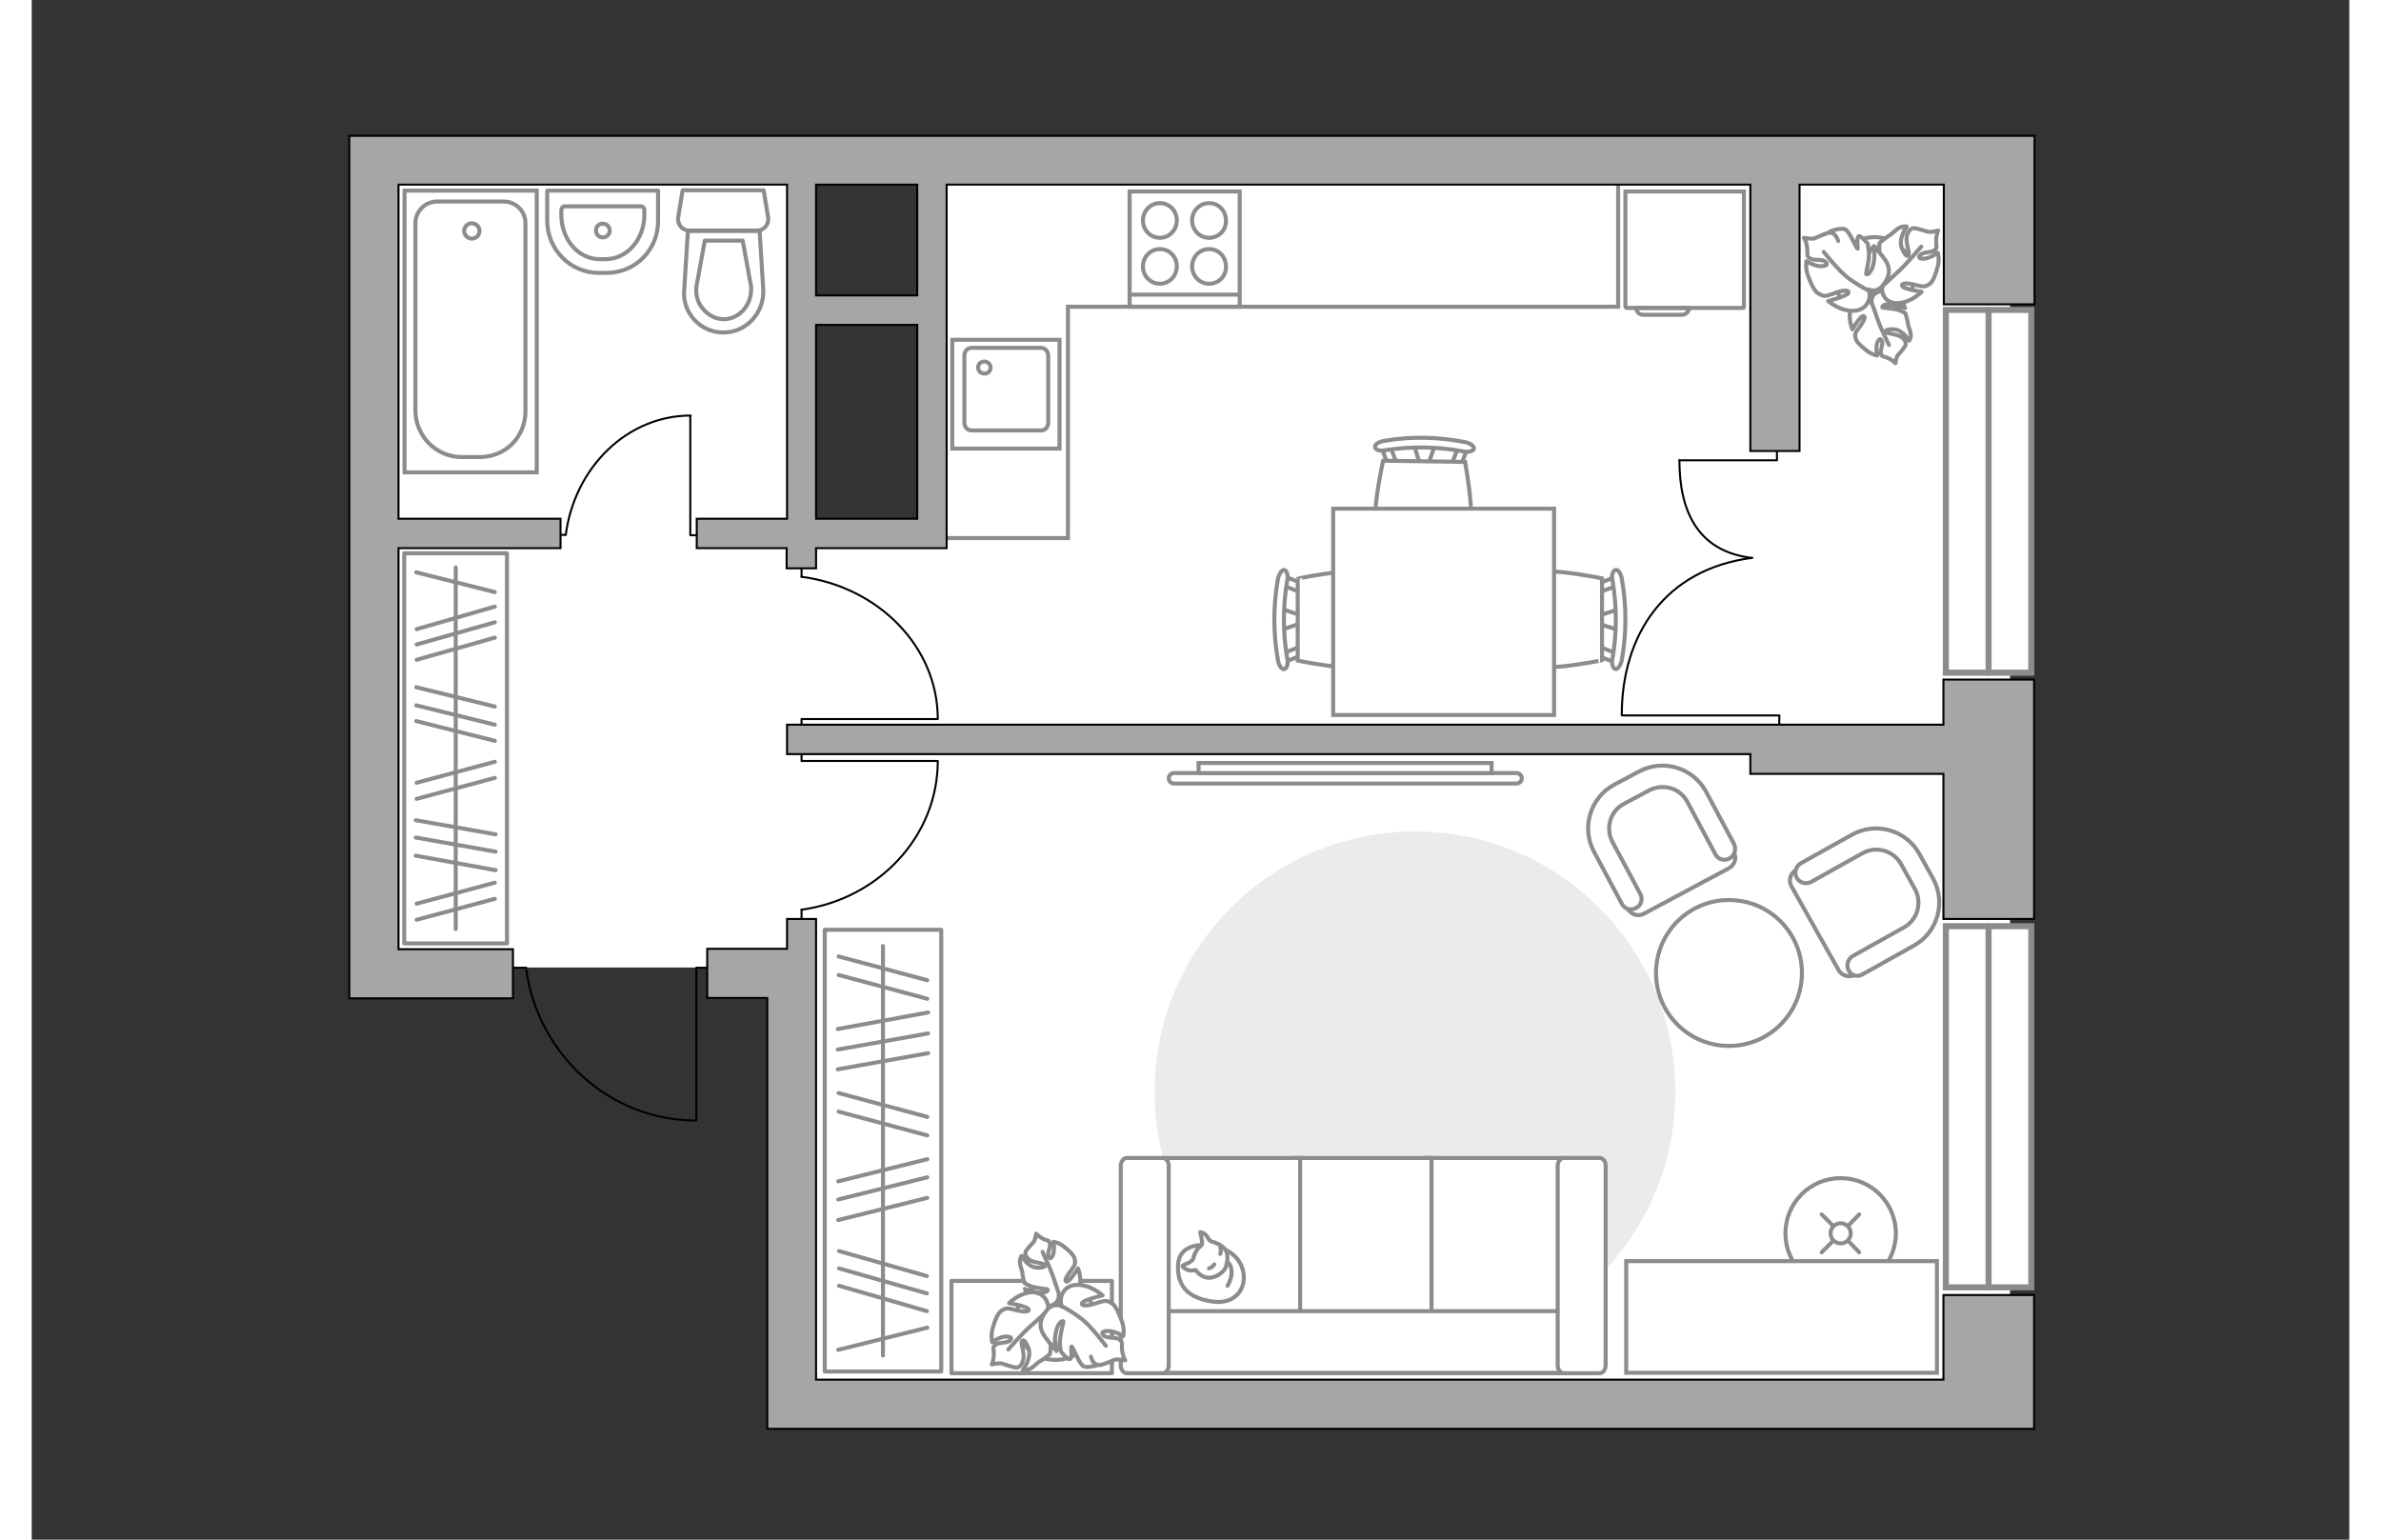 <?xml version="1.0" encoding="utf-8"?>
<!-- Generator: Adobe Illustrator 24.1.2, SVG Export Plug-In . SVG Version: 6.00 Build 0)  -->
<svg version="1.1" xmlns="http://www.w3.org/2000/svg" xmlns:xlink="http://www.w3.org/1999/xlink" x="0px" y="0px"
	 viewBox="0 0 575 382" style="enable-background:new 0 0 575 382;" xml:space="preserve" width="883" height="571">
<rect x="0" y="0" width="575" height="382" fill="#333333" stroke="none"/>
<style type="text/css">
	.st0{fill:#FFFFFF;}
	.st1{fill:none;stroke:#8C8C8C;stroke-miterlimit:10;}
	.st2{fill:none;stroke:#000000;stroke-width:0.5;stroke-linecap:round;stroke-linejoin:round;stroke-miterlimit:10;}
	.st3{fill:none;stroke:#8C8C8C;stroke-linecap:round;stroke-linejoin:round;stroke-miterlimit:10;}
	.st4{fill:#FFFFFF;stroke:#8C8C8C;stroke-miterlimit:10;}
	.st5{fill:#EBEBEB;}
	.st6{fill:#FFFFFF;stroke:#8C8C8C;stroke-linecap:round;stroke-miterlimit:10;}
	.st7{fill:#FFFFFF;stroke:#8C8C8C;stroke-linecap:round;stroke-linejoin:round;stroke-miterlimit:10;}
	.st8{fill:#FFFFFF;stroke:#8C8C8C;stroke-width:1.5;stroke-linecap:round;stroke-miterlimit:10;}
	.st9{fill:#A6A6A6;stroke:#000000;stroke-width:0.5;stroke-miterlimit:10;}
</style>
<g id="bg_1_">
	
		<rect x="204" y="58.1" transform="matrix(-1.836970e-16 1 -1 -1.836970e-16 548.931 -165.26)" class="st0" width="306.2" height="267.5"/>
	
		<rect x="115.5" y="204.2" transform="matrix(-1.836970e-16 1 -1 -1.836970e-16 457.827 16.828)" class="st0" width="210" height="66.3"/>
	
		<rect x="36.4" y="85.5" transform="matrix(-1.836970e-16 1 -1 -1.836970e-16 276.545 1.847)" class="st0" width="201.8" height="107.3"/>
</g>
<g id="furniture_1_">
	<g>
		<path id="Vector_8_2_" class="st1" d="M395.7,76.4h28.9c0.1,0,0.2-0.1,0.2-0.2V47.5h-29.4v28.6C395.5,76.3,395.6,76.4,395.7,76.4z
			"/>
		<path id="Vector_9_2_" class="st1" d="M411.2,76.4h-13.1c0,1,0.8,1.7,1.7,1.7h9.6C410.4,78.1,411.2,77.3,411.2,76.4z"/>
	</g>
	<g id="Group_31_5_">
		<path id="Vector_149_5_" class="st2" d="M163.4,103.2l0,29.6h2.8"/>
		<path id="Vector_150_5_" class="st2" d="M129.6,132.7h2.9"/>
		<path id="Vector_151_5_" class="st2" d="M132.5,132.7c2.2-16.7,15.2-29.6,31-29.6"/>
	</g>
	<g id="Group_31_4_">
		<path id="Vector_149_4_" class="st2" d="M224.7,178.4l-33.7,0v3.2"/>
		<path id="Vector_150_4_" class="st2" d="M191,139.8v3.3"/>
		<path id="Vector_151_4_" class="st2" d="M191,143.1c19,2.5,33.8,17.3,33.8,35.3"/>
	</g>
	<g id="Group_31_3_">
		<path id="Vector_149_3_" class="st2" d="M224.7,188.8l-33.7,0v-3.4"/>
		<path id="Vector_150_3_" class="st2" d="M191,229.2v-3.5"/>
		<path id="Vector_151_3_" class="st2" d="M191,225.7c19-2.6,33.8-18.1,33.8-36.9"/>
	</g>
	<g>
		
			<rect x="56.8" y="172.9" transform="matrix(6.123234e-17 -1 1 6.123234e-17 -80.479 290.868)" class="st3" width="96.8" height="25.5"/>
		<line class="st3" x1="115.1" y1="215.9" x2="95.3" y2="212.3"/>
		<line class="st3" x1="115.1" y1="211.3" x2="95.3" y2="207.8"/>
		<line class="st3" x1="114.9" y1="158.2" x2="95.5" y2="163.7"/>
		<line class="st3" x1="114.9" y1="154.4" x2="95.5" y2="159.9"/>
		<line class="st3" x1="114.9" y1="150.5" x2="95.5" y2="156.1"/>
		<line class="st3" x1="115.1" y1="207" x2="95.3" y2="203.5"/>
		<line class="st3" x1="114.9" y1="193" x2="95.5" y2="198.2"/>
		<line class="st3" x1="114.9" y1="189" x2="95.5" y2="194.2"/>
		<line class="st3" x1="114.9" y1="223" x2="95.5" y2="228.2"/>
		<line class="st3" x1="114.9" y1="219" x2="95.5" y2="224.2"/>
		<line class="st3" x1="114.9" y1="183.8" x2="95.4" y2="178.9"/>
		<line class="st3" x1="114.9" y1="175.3" x2="95.4" y2="170.5"/>
		<line class="st3" x1="114.9" y1="146.9" x2="95.4" y2="142"/>
		<line class="st3" x1="114.9" y1="179.8" x2="95.4" y2="175"/>
		<line class="st3" x1="105.2" y1="230.5" x2="105.2" y2="140.8"/>
	</g>
	<g id="Group_2_4_">
		<g id="Group_3_4_">
			<path id="Vector_10_4_" class="st4" d="M393.8,156.4l-5.7-1.9v-1.5l5.7-1.9V156.4z"/>
		</g>
		<g id="Group_4_4_">
			<path id="Vector_11_4_" class="st4" d="M388.3,145.7c0-0.5,0.3-1,0.6-1l4.6-1.8c0.5-0.2,0.9,0.2,1,0.8c0.1,0.6-0.2,1.2-0.5,1.3
				l-4.6,1.8c-0.5,0.2-0.9-0.2-1-0.8C388.3,145.8,388.3,145.8,388.3,145.7z"/>
		</g>
		<g id="Group_5_4_">
			<path id="Vector_12_4_" class="st4" d="M388.3,161.7c0-0.1,0-0.2,0-0.3c0.1-0.6,0.5-1,1-0.8l4.6,1.8c0.5,0.2,0.7,0.8,0.5,1.4
				c-0.1,0.6-0.5,1-1,0.8l-4.6-1.8C388.6,162.7,388.3,162.2,388.3,161.7z"/>
		</g>
		<path id="Vector_13_4_" class="st4" d="M365.9,163.8c-3.6-3.6-3.6-16.7,0-20.3c4.2-4.2,23.7,0,23.7,0v20.3
			C389.7,163.8,370.1,168,365.9,163.8z"/>
		<path id="Vector_14_4_" class="st4" d="M392.2,163.4c1.1-6.4,1.1-12.9,0-19.4c-0.3-1.3,0.1-2.4,0.7-2.6c0.6-0.2,1.4,0.8,1.6,2.2
			c1.2,6.6,1.2,13.5,0,20.2c-0.3,1.3-1,2.3-1.6,2.2C392.3,165.8,391.9,164.6,392.2,163.4z"/>
	</g>
	<g id="Group_2_3_">
		<g id="Group_3_3_">
			<path id="Vector_10_3_" class="st4" d="M348.2,110.3l-2,5.7l-1.5,0l-1.8-5.7L348.2,110.3z"/>
		</g>
		<g id="Group_4_3_">
			<path id="Vector_11_3_" class="st4" d="M337.4,115.7c-0.5,0-1-0.3-1-0.6l-1.7-4.6c-0.2-0.5,0.2-0.8,0.8-1
				c0.6-0.1,1.2,0.2,1.3,0.5l1.7,4.6c0.2,0.5-0.2,0.8-0.8,1C337.6,115.7,337.5,115.7,337.4,115.7z"/>
		</g>
		<g id="Group_5_3_">
			<path id="Vector_12_3_" class="st4" d="M353.5,115.9c-0.1,0-0.2,0-0.3,0c-0.6-0.1-1-0.5-0.8-1l1.8-4.6c0.2-0.5,0.8-0.7,1.4-0.5
				c0.6,0.1,1,0.5,0.8,1l-1.8,4.6C354.4,115.6,354,115.9,353.5,115.9z"/>
		</g>
		<path id="Vector_13_3_" class="st4" d="M355.2,138.3c-3.6,3.5-16.7,3.3-20.3-0.3c-4.1-4.3,0.4-23.7,0.4-23.7l20.3,0.3
			C355.6,114.6,359.5,134.2,355.2,138.3z"/>
		<path id="Vector_14_3_" class="st4" d="M355.2,112c-6.3-1.2-12.9-1.3-19.4-0.3c-1.3,0.3-2.4-0.1-2.5-0.7c-0.2-0.6,0.8-1.4,2.2-1.6
			c6.7-1.2,13.5-1,20.2,0.3c1.3,0.3,2.3,1.1,2.1,1.7C357.6,111.9,356.4,112.3,355.2,112z"/>
	</g>
	<g id="Group_2_2_">
		<g id="Group_3_2_">
			<path id="Vector_10_2_" class="st4" d="M309.9,151l5.7,1.9v1.5l-5.7,1.9V151z"/>
		</g>
		<g id="Group_4_2_">
			<path id="Vector_11_2_" class="st4" d="M315.4,161.7c0,0.5-0.3,1-0.6,1l-4.6,1.8c-0.5,0.2-0.9-0.2-1-0.8
				c-0.1-0.6,0.2-1.2,0.5-1.3l4.6-1.8c0.5-0.2,0.9,0.2,1,0.8C315.4,161.6,315.4,161.6,315.4,161.7z"/>
		</g>
		<g id="Group_5_2_">
			<path id="Vector_12_2_" class="st4" d="M315.4,145.7c0,0.1,0,0.2,0,0.3c-0.1,0.6-0.5,1-1,0.8l-4.6-1.8c-0.5-0.2-0.7-0.8-0.5-1.4
				c0.1-0.6,0.5-1,1-0.8l4.6,1.8C315.1,144.7,315.4,145.1,315.4,145.7z"/>
		</g>
		<path id="Vector_13_2_" class="st4" d="M337.8,143.6c3.6,3.6,3.6,16.7,0,20.3c-4.2,4.2-23.7,0-23.7,0v-20.3
			C314.1,143.5,333.6,139.3,337.8,143.6z"/>
		<path id="Vector_14_2_" class="st4" d="M311.5,144c-1.1,6.4-1.1,12.9,0,19.4c0.3,1.3-0.1,2.4-0.7,2.6c-0.6,0.2-1.4-0.8-1.6-2.2
			c-1.2-6.6-1.2-13.5,0-20.2c0.3-1.3,1-2.3,1.6-2.2C311.4,141.6,311.8,142.8,311.5,144z"/>
	</g>
	<path id="Vector_35_1_" class="st4" d="M377.7,126.2v51.2h-54.8V136v-9.8H377.7z"/>
	<g>
		<g>
			<polyline class="st2" points="408.8,114.2 433,114.2 433,109.6 			"/>
			<path class="st2" d="M426.6,138.4c-13.5-1.7-17.8-11.9-17.8-24.2"/>
		</g>
		<g>
			<polyline class="st2" points="394.6,177.5 433.6,177.5 433.5,183.1 			"/>
			<path class="st2" d="M426.9,138.4c-21.8,2.8-32.4,19.2-32.4,39"/>
		</g>
	</g>
	<g>
		<path id="Vector_37_4_" class="st4" d="M421.1,215.4L400,226.7c-1.4,0.8-3.2,0.2-4-1.2l-7.8-14.5c-2.9-5.3-0.8-11.9,4.5-14.8
			l7-3.7c5.3-2.9,11.9-0.8,14.8,4.5l7.8,14.5C423.1,212.9,422.5,214.6,421.1,215.4z"/>
		<path id="Vector_38_4_" class="st4" d="M421.2,213c-1.3,0.7-2.9,0.2-3.5-1.1l-6.9-12.9c-1.8-3.5-6.1-4.7-9.5-2.9l-6.2,3.3
			c-3.5,1.8-4.7,6.1-2.9,9.5l6.9,12.9c0.7,1.3,0.2,2.9-1.1,3.5c-1.3,0.7-2.9,0.2-3.5-1.1l-6.9-12.9c-3.2-6-0.9-13.4,5-16.6l6.2-3.3
			c6-3.2,13.4-0.9,16.6,5l6.9,12.9C423,210.7,422.5,212.3,421.2,213z"/>
	</g>
	<g>
		<path id="Vector_37_2_" class="st4" d="M448.3,240.7l-11.7-20.8c-0.8-1.4-0.3-3.2,1.1-4l14.4-8.1c5.2-3,11.9-1,14.9,4.2l3.9,6.9
			c3,5.2,1,11.9-4.2,14.9l-14.4,8.1C450.9,242.6,449.1,242.1,448.3,240.7z"/>
		<path id="Vector_38_2_" class="st4" d="M450.8,240.8c-0.7-1.3-0.2-2.9,1-3.6l12.7-7.1c3.4-1.9,4.6-6.2,2.7-9.6l-3.4-6.1
			c-1.9-3.4-6.2-4.6-9.6-2.7l-12.7,7.1c-1.3,0.7-2.9,0.2-3.6-1c-0.7-1.3-0.2-2.9,1-3.6l12.7-7.1c5.9-3.3,13.4-1.2,16.7,4.7l3.4,6.1
			c3.3,5.9,1.2,13.4-4.7,16.7l-12.7,7.1C453,242.5,451.5,242.1,450.8,240.8z"/>
	</g>
	<path id="Vector_2_" class="st5" d="M343.2,206.3c-35.7,0-64.6,28.9-64.6,64.6c0,35.7,28.9,64.6,64.6,64.6
		c35.7,0,64.6-28.9,64.6-64.6C407.8,235.2,378.9,206.3,343.2,206.3z"/>
	<g>
		<circle class="st6" cx="448.8" cy="306" r="13.7"/>
		<line class="st6" x1="453.4" y1="301.3" x2="450.7" y2="304.1"/>
		<circle class="st6" cx="448.8" cy="306" r="2.5"/>
		<line class="st6" x1="446.9" y1="307.9" x2="444.1" y2="310.7"/>
		<line class="st6" x1="453.4" y1="310.7" x2="450.7" y2="307.9"/>
		<line class="st6" x1="446.9" y1="304.1" x2="444.1" y2="301.3"/>
	</g>
	<g>
		
			<rect x="156.4" y="271" transform="matrix(-4.489139e-11 1 -1 -4.489139e-11 496.66 74.28)" class="st3" width="109.6" height="28.9"/>
		<line class="st3" x1="222.4" y1="251.2" x2="200" y2="255.3"/>
		<line class="st3" x1="222.4" y1="256.4" x2="200" y2="260.4"/>
		<line class="st3" x1="222.1" y1="316.6" x2="200.3" y2="310.4"/>
		<line class="st3" x1="222.1" y1="320.9" x2="200.3" y2="314.7"/>
		<line class="st3" x1="222.1" y1="325.3" x2="200.3" y2="319"/>
		<line class="st3" x1="222.4" y1="261.3" x2="200" y2="265.3"/>
		<line class="st3" x1="222.2" y1="277.1" x2="200.2" y2="271.2"/>
		<line class="st3" x1="222.2" y1="281.7" x2="200.2" y2="275.8"/>
		<line class="st3" x1="222.2" y1="243.2" x2="200.2" y2="237.3"/>
		<line class="st3" x1="222.2" y1="247.8" x2="200.2" y2="241.9"/>
		<line class="st3" x1="222.2" y1="287.6" x2="200.1" y2="293.1"/>
		<line class="st3" x1="222.2" y1="297.2" x2="200.1" y2="302.7"/>
		<line class="st3" x1="222.2" y1="329.4" x2="200.1" y2="334.9"/>
		<line class="st3" x1="222.2" y1="292.1" x2="200.1" y2="297.6"/>
		<line class="st3" x1="211.2" y1="234.7" x2="211.2" y2="336.3"/>
	</g>
	<g>
		<path id="Vector_54_2_" class="st4" d="M379.9,340.7h-33.8v-53.4h33.8V340.7z"/>
		<path id="Vector_55_2_" class="st4" d="M347.3,340.7h-33.8v-53.4h33.8V340.7z"/>
		<path id="Vector_56_2_" class="st4" d="M314.7,340.7h-33.8v-53.4h33.8V340.7z"/>
		<path id="Vector_57_2_" class="st4" d="M381.7,325.3l3.2,15.3H276.1v-15.3H381.7z"/>
		<path id="Vector_58_2_" class="st4" d="M378.6,338.8v-49.6c0-1,0.7-1.9,1.5-1.9h8.9c0.8,0,1.5,0.8,1.5,1.9v49.6
			c0,1-0.7,1.9-1.5,1.9h-8.9C379.3,340.7,378.6,339.8,378.6,338.8z"/>
		<path id="Vector_59_2_" class="st4" d="M270.2,338.8v-49.6c0-1,0.7-1.9,1.5-1.9h8.9c0.8,0,1.5,0.8,1.5,1.9v49.6
			c0,1-0.7,1.9-1.5,1.9h-8.9C270.9,340.7,270.2,339.8,270.2,338.8z"/>
		<g>
			<path class="st7" d="M290.3,308.9c0,0-5.7-0.2-5.9,5c-0.2,5.2,2.5,8.1,8.4,9c5.9,0.9,8.6-3.3,7.8-7.3
				C299.8,311.5,296,308.9,290.3,308.9z"/>
			<path class="st7" d="M288.1,312.5c0,0-0.6,0.7-1.7,1.1c-1.1,0.4-0.9,0.6-0.9,0.6s1,1.2,2.5,1c0.8-0.1,0.8-0.1,0.8-0.1
				s1,1.7,3,1.9c2,0.2,4.1-1.5,4.5-2.7c0.4-1.3,0.6-3.1-0.1-4.2c-0.7-1-2.3-1.8-3.3-2c-1-0.2-1.2-1.7-2.1-2.1
				c-0.9-0.4-0.9-0.3-0.9-0.3s0.7,2.6,0.4,3.1C290.2,309.4,289,309.1,288.1,312.5z"/>
			<path class="st7" d="M293.4,313.7c0,0-0.4,0.7-1.3,1"/>
			<path class="st7" d="M294.9,311.1c0,0,0.3-0.8,0-1.5"/>
			<path class="st3" d="M296.7,313.2c0,0,0.9,0.3,1,2.3c0.1,1.7-1,3.5-1,3.5"/>
		</g>
	</g>
	<g>
		<path class="st4" d="M283.4,191.8c-0.7,0-1.3,0.6-1.3,1.3c0,0.7,0.6,1.3,1.3,1.3h85c0.7,0,1.3-0.6,1.3-1.3c0-0.7-0.6-1.3-1.3-1.3
			L283.4,191.8z"/>
		<rect x="289.5" y="189.3" class="st4" width="72.7" height="2.5"/>
	</g>
	<rect x="395.6" y="312.9" class="st4" width="77.1" height="27.7"/>
	<g>
		<path id="Vector_60_3_" class="st4" d="M458.8,78.4c5.4-0.9,9-6,8-11.4c-0.9-5.4-6-9-11.4-8c-5.4,0.9-9,6-8,11.4
			C448.4,75.7,453.5,79.3,458.8,78.4z"/>
		<path class="st7" d="M456.5,74.9c0,0-0.3-1.7,1.5-2.4c1.8-0.7,3.7-0.9,5.2,1.4c1.6,2.3,1.6,2.5,1.6,2.5s-2.7-1-4.3-0.9
			c-1.5,0.1-1.4,0.8-1.3,0.8c0.1,0.1,2.9,0.2,4.2,0.7c1.3,0.5,1.5,0.8,1.5,0.8s0.6,2.1,0.6,2.5c0,0.4,0.6,1.7,0.7,2.6
			c0.1,1-0.4,1.6-0.4,1.6s-1.6-2.7-3.8-2.8c-2.2-0.1-2.2,0.5-1.8,0.8c0.4,0.3,2.6,0.4,3.6,1.1c1,0.7,1.3,1.4,1.1,2
			c-0.2,0.6-1.5,2.1-1.9,2.5c-0.4,0.5-0.6,2-0.6,2s-0.6-0.7-1.9-1.3c-1.3-0.5-1.4-0.2-1.7-1.1c-0.3-0.9,0.7-2.2,0.2-3.2
			c-0.5-1-1.2,0.3-1.3,1.5c-0.1,1.2,0.2,2.2,0.2,2.2s-1.4-0.2-2.6-1.2c-1.3-1-2.6-2.1-2.8-3.1s-0.2-1.2,1-2.8
			c1.2-1.6,1.6-2.7,0.9-2.7c-0.7,0-2.7,3.3-2.7,3.3s-1.3-3-0.2-5.6C452.7,73.5,455.6,73.9,456.5,74.9z"/>
		<path class="st3" d="M460.8,85.6c0,0-2-4-2.7-6c-0.4-1.3-1.3-3.7-1.7-4.7c-0.5-1.5-0.6-3-0.3-4.5"/>
		<path class="st7" d="M459.3,70.7c0,0-1.7,1.1-3.3-0.5c-1.6-1.6-2.6-3.5-0.9-6.3c1.7-2.7,1.9-2.8,1.9-2.8s0.2,3.4,1.1,5
			c0.9,1.6,1.5,1.2,1.5,1c0-0.2-1.1-3.2-1.2-4.9s0.1-2,0.1-2s2-1.6,2.4-1.8c0.4-0.1,1.5-1.4,2.5-1.9c1-0.5,1.8-0.3,1.8-0.3
			s-2.2,3-1.2,5.4c1,2.4,1.6,2.1,1.7,1.5c0.2-0.5-0.8-3-0.5-4.4c0.3-1.4,1-2,1.7-2.1c0.7,0,2.9,0.7,3.6,0.9c0.7,0.2,2.5-0.3,2.5-0.3
			s-0.5,1-0.5,2.6c0,1.6,0.4,1.6-0.5,2.3c-0.9,0.7-2.7,0.3-3.5,1.2c-0.8,1,0.9,1.1,2.2,0.6c1.3-0.5,2.2-1.2,2.2-1.2s0.5,1.5,0,3.4
			c-0.5,1.8-1.1,3.8-2.1,4.4c-1,0.6-1.2,0.8-3.4,0.2c-2.2-0.6-3.7-0.5-3.3,0.3c0.3,0.7,4.8,1.4,4.8,1.4s-2.6,2.7-5.9,2.8
			C459.6,75.4,458.6,72.2,459.3,70.7z"/>
		<path class="st3" d="M468.8,61.2c0,0-3.4,4-5.2,5.7c-1.2,1.1-3.4,3.2-4.3,4c-1.3,1.2-3,2-4.7,2.4"/>
		<g>
			<path class="st7" d="M448.2,59.8c-0.5-1.5-1.3-2.1-2-2.1c-0.8,0-3.1,1.1-3.8,1.4c-0.7,0.3-2.7-0.1-2.7-0.1s0.7,1,0.8,2.7
				c0.2,1.7-0.3,1.7,0.7,2.4c1,0.7,3,0,3.9,0.9c1,0.9-0.9,1.3-2.3,0.9c-1.5-0.4-2.5-1.1-2.5-1.1s-0.3,1.7,0.4,3.6s1.6,4,2.7,4.5
				c1.1,0.6,1.4,0.8,3.7-0.1c2.4-0.9,3.9-0.9,3.6-0.1c-0.3,0.8-5,2-5,2s3.1,2.7,6.6,2.4c3.5-0.3,4.2-3.8,3.4-5.3c0,0,2,1,3.5-0.9
				c1.5-1.9,2.5-4.1,0.3-6.9c-2.1-2.7-2.3-2.9-2.3-2.9s0.2,3.7-0.6,5.5c-0.8,1.8-1.5,1.5-1.5,1.3c0-0.2,0.9-3.6,0.7-5.4
				s-0.3-2.1-0.3-2.1s-1.8-2.1-2.2-1.8c-0.7,0.4-0.1,3.2-0.3,3.1c-0.4-0.1-2-4.4-3.1-4.8c-1.1-0.5-3.7,0.5-3.7,0.5"/>
			<path class="st3" d="M444.6,62.5c0,0,3.9,4.9,6.1,6.5c1.4,1,3.5,2.4,5.1,3.1"/>
		</g>
	</g>
	<polyline class="st1" points="226.3,133.5 257.1,133.5 257.1,76.1 393.6,76.1 393.6,40.6 	"/>
	<circle class="st7" cx="421.1" cy="241.4" r="18.1"/>
	<rect x="228.2" y="317.8" class="st7" width="39.8" height="22.9"/>
	<g>
		<path id="Vector_60_2_" class="st4" d="M252.6,317.8c-5.4,0.8-9.1,5.8-8.3,11.2c0.8,5.4,5.8,9.1,11.2,8.3
			c5.4-0.8,9.1-5.8,8.3-11.2C263,320.7,258,317,252.6,317.8z"/>
		<path class="st7" d="M254.8,321.4c0,0,0.2,1.7-1.6,2.4c-1.8,0.7-3.7,0.8-5.2-1.5c-1.5-2.3-1.6-2.5-1.6-2.5s2.7,1.1,4.3,0.9
			c1.5-0.1,1.5-0.7,1.3-0.8c-0.1-0.1-2.9-0.3-4.2-0.8c-1.3-0.6-1.5-0.8-1.5-0.8s-0.6-2.1-0.5-2.5c0-0.4-0.6-1.7-0.6-2.6
			c-0.1-1,0.4-1.6,0.4-1.6s1.5,2.8,3.8,2.9c2.2,0.1,2.2-0.5,1.8-0.8c-0.3-0.3-2.6-0.4-3.6-1.1c-1-0.7-1.2-1.5-1-2
			c0.2-0.6,1.6-2,2-2.5c0.4-0.5,0.6-2,0.6-2s0.6,0.7,1.8,1.3c1.3,0.6,1.4,0.2,1.6,1.2c0.3,1-0.8,2.2-0.3,3.2c0.5,1,1.2-0.3,1.3-1.5
			c0.1-1.2-0.1-2.2-0.1-2.2s1.4,0.2,2.6,1.2c1.3,1,2.6,2.2,2.7,3.2s0.2,1.2-1,2.8c-1.2,1.5-1.7,2.7-1,2.7c0.7,0,2.8-3.3,2.8-3.3
			s1.2,3,0.1,5.6C258.6,322.8,255.8,322.4,254.8,321.4z"/>
		<path class="st3" d="M250.8,310.6c0,0,1.9,4.1,2.6,6.1c0.4,1.3,1.3,3.7,1.6,4.8c0.5,1.5,0.5,3,0.2,4.5"/>
		<path class="st7" d="M252,325.5c0,0,1.8-1.1,3.3,0.6c1.5,1.6,2.6,3.6,0.8,6.3c-1.8,2.7-1.9,2.8-1.9,2.8s-0.1-3.4-1-5
			c-0.8-1.6-1.4-1.2-1.5-1.1c0,0.2,1.1,3.2,1.1,4.9c0,1.7-0.2,2-0.2,2s-2,1.6-2.4,1.7c-0.4,0.1-1.5,1.4-2.5,1.9
			c-1,0.5-1.8,0.3-1.8,0.3s2.3-2.9,1.4-5.4c-0.9-2.4-1.5-2.1-1.7-1.6c-0.2,0.5,0.8,3,0.4,4.4c-0.3,1.4-1,2-1.7,2
			c-0.7,0-2.9-0.8-3.6-1s-2.5,0.2-2.5,0.2s0.5-1,0.5-2.6c0-1.6-0.4-1.6,0.5-2.3c0.9-0.7,2.7-0.2,3.6-1.1c0.8-0.9-0.9-1.1-2.2-0.7
			c-1.3,0.4-2.3,1.2-2.3,1.2s-0.4-1.5,0.1-3.4c0.5-1.8,1.2-3.7,2.2-4.4c1-0.6,1.2-0.8,3.4-0.2c2.2,0.6,3.7,0.5,3.3-0.2
			c-0.3-0.7-4.8-1.5-4.8-1.5s2.7-2.7,5.9-2.7C251.8,320.8,252.6,324,252,325.5z"/>
		<path class="st3" d="M242.3,334.8c0,0,3.4-3.9,5.3-5.6c1.2-1,3.4-3.1,4.4-3.9c1.3-1.2,3-2,4.8-2.3"/>
		<g>
			<path class="st7" d="M262.8,336.6c0.4,1.5,1.2,2.1,2,2.1c0.8,0,3.1-1,3.8-1.3c0.7-0.3,2.7,0.1,2.7,0.1s-0.6-1-0.8-2.7
				c-0.1-1.7,0.3-1.7-0.7-2.5c-1-0.7-3-0.1-3.9-1c-1-1,0.9-1.3,2.4-0.9c1.5,0.4,2.5,1.1,2.5,1.1s0.4-1.7-0.3-3.6s-1.5-4-2.6-4.6
				c-1.1-0.6-1.4-0.8-3.7,0c-2.4,0.8-3.9,0.8-3.6,0c0.3-0.8,5.1-1.9,5.1-1.9s-3-2.8-6.6-2.6c-3.5,0.2-4.3,3.7-3.5,5.3
				c0,0-2-1-3.6,0.8c-1.6,1.9-2.6,4.1-0.5,6.9c2.1,2.8,2.3,2.9,2.3,2.9s-0.1-3.7,0.7-5.5c0.8-1.8,1.5-1.4,1.5-1.3
				c0,0.2-1,3.6-0.9,5.4c0.1,1.8,0.3,2.1,0.3,2.1s1.7,2.1,2.2,1.8c0.7-0.4,0.1-3.2,0.4-3.1c0.4,0.1,1.9,4.4,3,4.9s3.7-0.4,3.7-0.4"
				/>
			<path class="st3" d="M266.5,333.9c0,0-3.8-5-5.9-6.6c-1.4-1-3.4-2.5-5.1-3.2"/>
		</g>
	</g>
</g>
<g id="windows_1_">
	<g>
		<rect x="474.9" y="229.8" class="st8" width="21.2" height="89.6"/>
		<line class="st8" x1="485.5" y1="229.8" x2="485.5" y2="319.4"/>
	</g>
	<g>
		<rect x="474.9" y="76.9" class="st8" width="21.2" height="90"/>
		<line class="st8" x1="485.5" y1="76.9" x2="485.5" y2="166.9"/>
	</g>
</g>
<g id="plan">
	<g id="Group_26_2_">
		<path id="Vector_130_2_" class="st3" d="M163.1,57.2H180c1.7,0,3-1.6,2.7-3.3l-1.1-6.7h-20.1l-1.1,6.7
			C160.1,55.6,161.4,57.2,163.1,57.2z"/>
		<path id="Vector_131_2_" class="st3" d="M171.6,82.5c5.7,0,10.2-4.9,9.9-10.7l-0.9-14.5h-17.8l-0.9,14.5
			C161.3,77.6,165.9,82.5,171.6,82.5z"/>
		<path id="Vector_132_2_" class="st3" d="M176.4,59.7l2.1,11.5c0.1,2.1-0.5,4-1.8,5.6c-1.3,1.5-3.1,2.4-5,2.4c-1.9,0-3.7-0.9-5-2.4
			c-1.4-1.5-2-3.5-1.8-5.6l2.1-11.5H176.4z"/>
	</g>
	<g>
		<path id="Vector_133_1_" class="st3" d="M142.4,64.3h-1.5c-5.3,0-9.5-4.9-9.5-11v-1.1c0-0.5,0.3-1,0.8-1h19c0.5,0,0.8,0.4,0.8,1
			v1.1C152,59.4,147.7,64.3,142.4,64.3z"/>
		<path id="Vector_134_1_" class="st3" d="M142.7,67.7h-2c-7.1,0-12.8-5.8-12.8-13v-7.4h27.5v7.4C155.5,61.9,149.8,67.7,142.7,67.7z
			"/>
		<path class="st3" d="M141.7,55.5c1,0,1.7,0.8,1.7,1.7c0,1-0.8,1.7-1.7,1.7c-1,0-1.7-0.8-1.7-1.7C140,56.2,140.7,55.5,141.7,55.5z"
			/>
	</g>
	<g>
		<g>
			<path id="Vector_135_1_" class="st4" d="M125.3,117.2V47.3H92.5v69.9H125.3z"/>
			<path id="Vector_136_1_" class="st4" d="M106.7,113.4h4.4c6.6,0,11.4-5.1,11.4-11.4V55.4c0-3-2.4-5.4-5.4-5.4h-16.5
				c-3,0-5.4,2.4-5.4,5.4V102C95.3,108.3,100.4,113.4,106.7,113.4z"/>
		</g>
		<path class="st4" d="M109.2,55.4c-1,0-1.9,0.8-1.9,1.9c0,1,0.8,1.9,1.9,1.9c1,0,1.9-0.8,1.9-1.9C111.1,56.3,110.3,55.4,109.2,55.4
			z"/>
	</g>
	<g>
		<g id="Group_27_1_">
			<path id="Vector_140_1_" class="st4" d="M228.4,111.3H255v-27h-26.6V111.3z"/>
		</g>
		<path id="Vector_141_1_" class="st4" d="M250.4,86.3h-17.2c-1,0-1.8,0.8-1.8,1.9v16.7c0,1.1,0.8,1.9,1.8,1.9l17.2,0
			c1,0,1.8-0.8,1.8-1.9V88.1C252.1,87.1,251.4,86.3,250.4,86.3z"/>
		<path id="Vector_139_1_" class="st4" d="M236.4,92.7c-0.9,0-1.6-0.7-1.6-1.5c0-0.9,0.7-1.5,1.6-1.5c0.8,0,1.5,0.7,1.5,1.5
			C237.9,92.1,237.2,92.7,236.4,92.7z"/>
	</g>
	<g>
		<path id="Vector_142_1_" class="st4" d="M272.4,47.5h27.3v28.6h-27.3V47.5z"/>
		<g id="Group_28_1_">
			<g id="Group_29_1_">
				<path id="Vector_143_1_" class="st4" d="M292.1,59c-2.3,0-4.2-1.9-4.2-4.3c0-2.4,1.9-4.3,4.2-4.3c2.4,0,4.2,1.9,4.2,4.3
					C296.4,57.1,294.5,59,292.1,59z"/>
				<path id="Vector_144_1_" class="st4" d="M292.1,70.4c-2.3,0-4.2-1.9-4.2-4.3c0-2.4,1.9-4.3,4.2-4.3c2.4,0,4.2,1.9,4.2,4.3
					C296.4,68.5,294.5,70.4,292.1,70.4z"/>
			</g>
			<g id="Group_30_1_">
				<path id="Vector_145_1_" class="st4" d="M279.9,59c-2.3,0-4.2-1.9-4.2-4.3c0-2.4,1.9-4.3,4.2-4.3c2.4,0,4.2,1.9,4.2,4.3
					C284.1,57.1,282.2,59,279.9,59z"/>
				<path id="Vector_146_1_" class="st4" d="M279.9,70.4c-2.3,0-4.2-1.9-4.2-4.3c0-2.4,1.9-4.3,4.2-4.3c2.4,0,4.2,1.9,4.2,4.3
					C284.1,68.5,282.2,70.4,279.9,70.4z"/>
			</g>
		</g>
		<path id="Vector_147_1_" class="st4" d="M299.7,73.1h-27"/>
	</g>
	<g>
		<polyline class="st2" points="164.9,277.9 164.9,240.1 171.2,240.1 		"/>
		<line class="st2" x1="116.9" y1="240.1" x2="122.7" y2="240.1"/>
		<path class="st2" d="M122.7,240.6c3,21.1,20.7,37.4,42.1,37.4"/>
	</g>
	<g>
		<polygon class="st9" points="474.3,342.3 194.6,342.3 194.6,329.3 194.6,237.4 194.6,228 187.4,228 187.4,235.4 167.6,235.4 
			167.6,247.6 182.5,247.6 182.5,342.3 182.5,349.1 182.5,354.5 474.3,354.5 480.5,354.5 496.8,354.5 496.8,321.3 474.3,321.3 		"/>
		<polygon class="st9" points="474.3,179.8 465.3,179.8 426.4,179.8 187.4,179.8 187.4,187.1 426.4,187.1 426.4,192 474.3,192 
			474.3,228 496.8,228 496.8,168.6 474.3,168.6 		"/>
		<path class="st9" d="M480.5,33.7h-6.2H215.6h-16.7H78.8v5.1v7.1v189.6v11.2v1h40.6v-12.2H91V136h40.2v-7.3H91V45.8h96.4v82.9H165
			v7.3h22.3v5h7.3v-5H227v-3.6v-3.6V80.6v-7.3V45.8h199.4v66.1h12.2V45.8h35.8v29.7h22.5V33.7H480.5z M219.7,128.7h-25.1V80.6h25.1
			V128.7z M219.7,73.3h-25.1V45.8h4.3h16.7h4.1V73.3z"/>
	</g>
</g>
<g id="points">
	<path id="r" class="st3" d="M327.7,244.8"/>
	<path id="k_2_" class="st3" d="M292.1,117.2"/>
	<path id="b" class="st3" d="M450.7,150.5"/>
	<path id="s" class="st3" d="M147.3,92.7"/>
	<path id="h_00000053515182544796624550000011899229686676332427_" class="st3" d="M154.9,190.1"/>
</g>
</svg>

